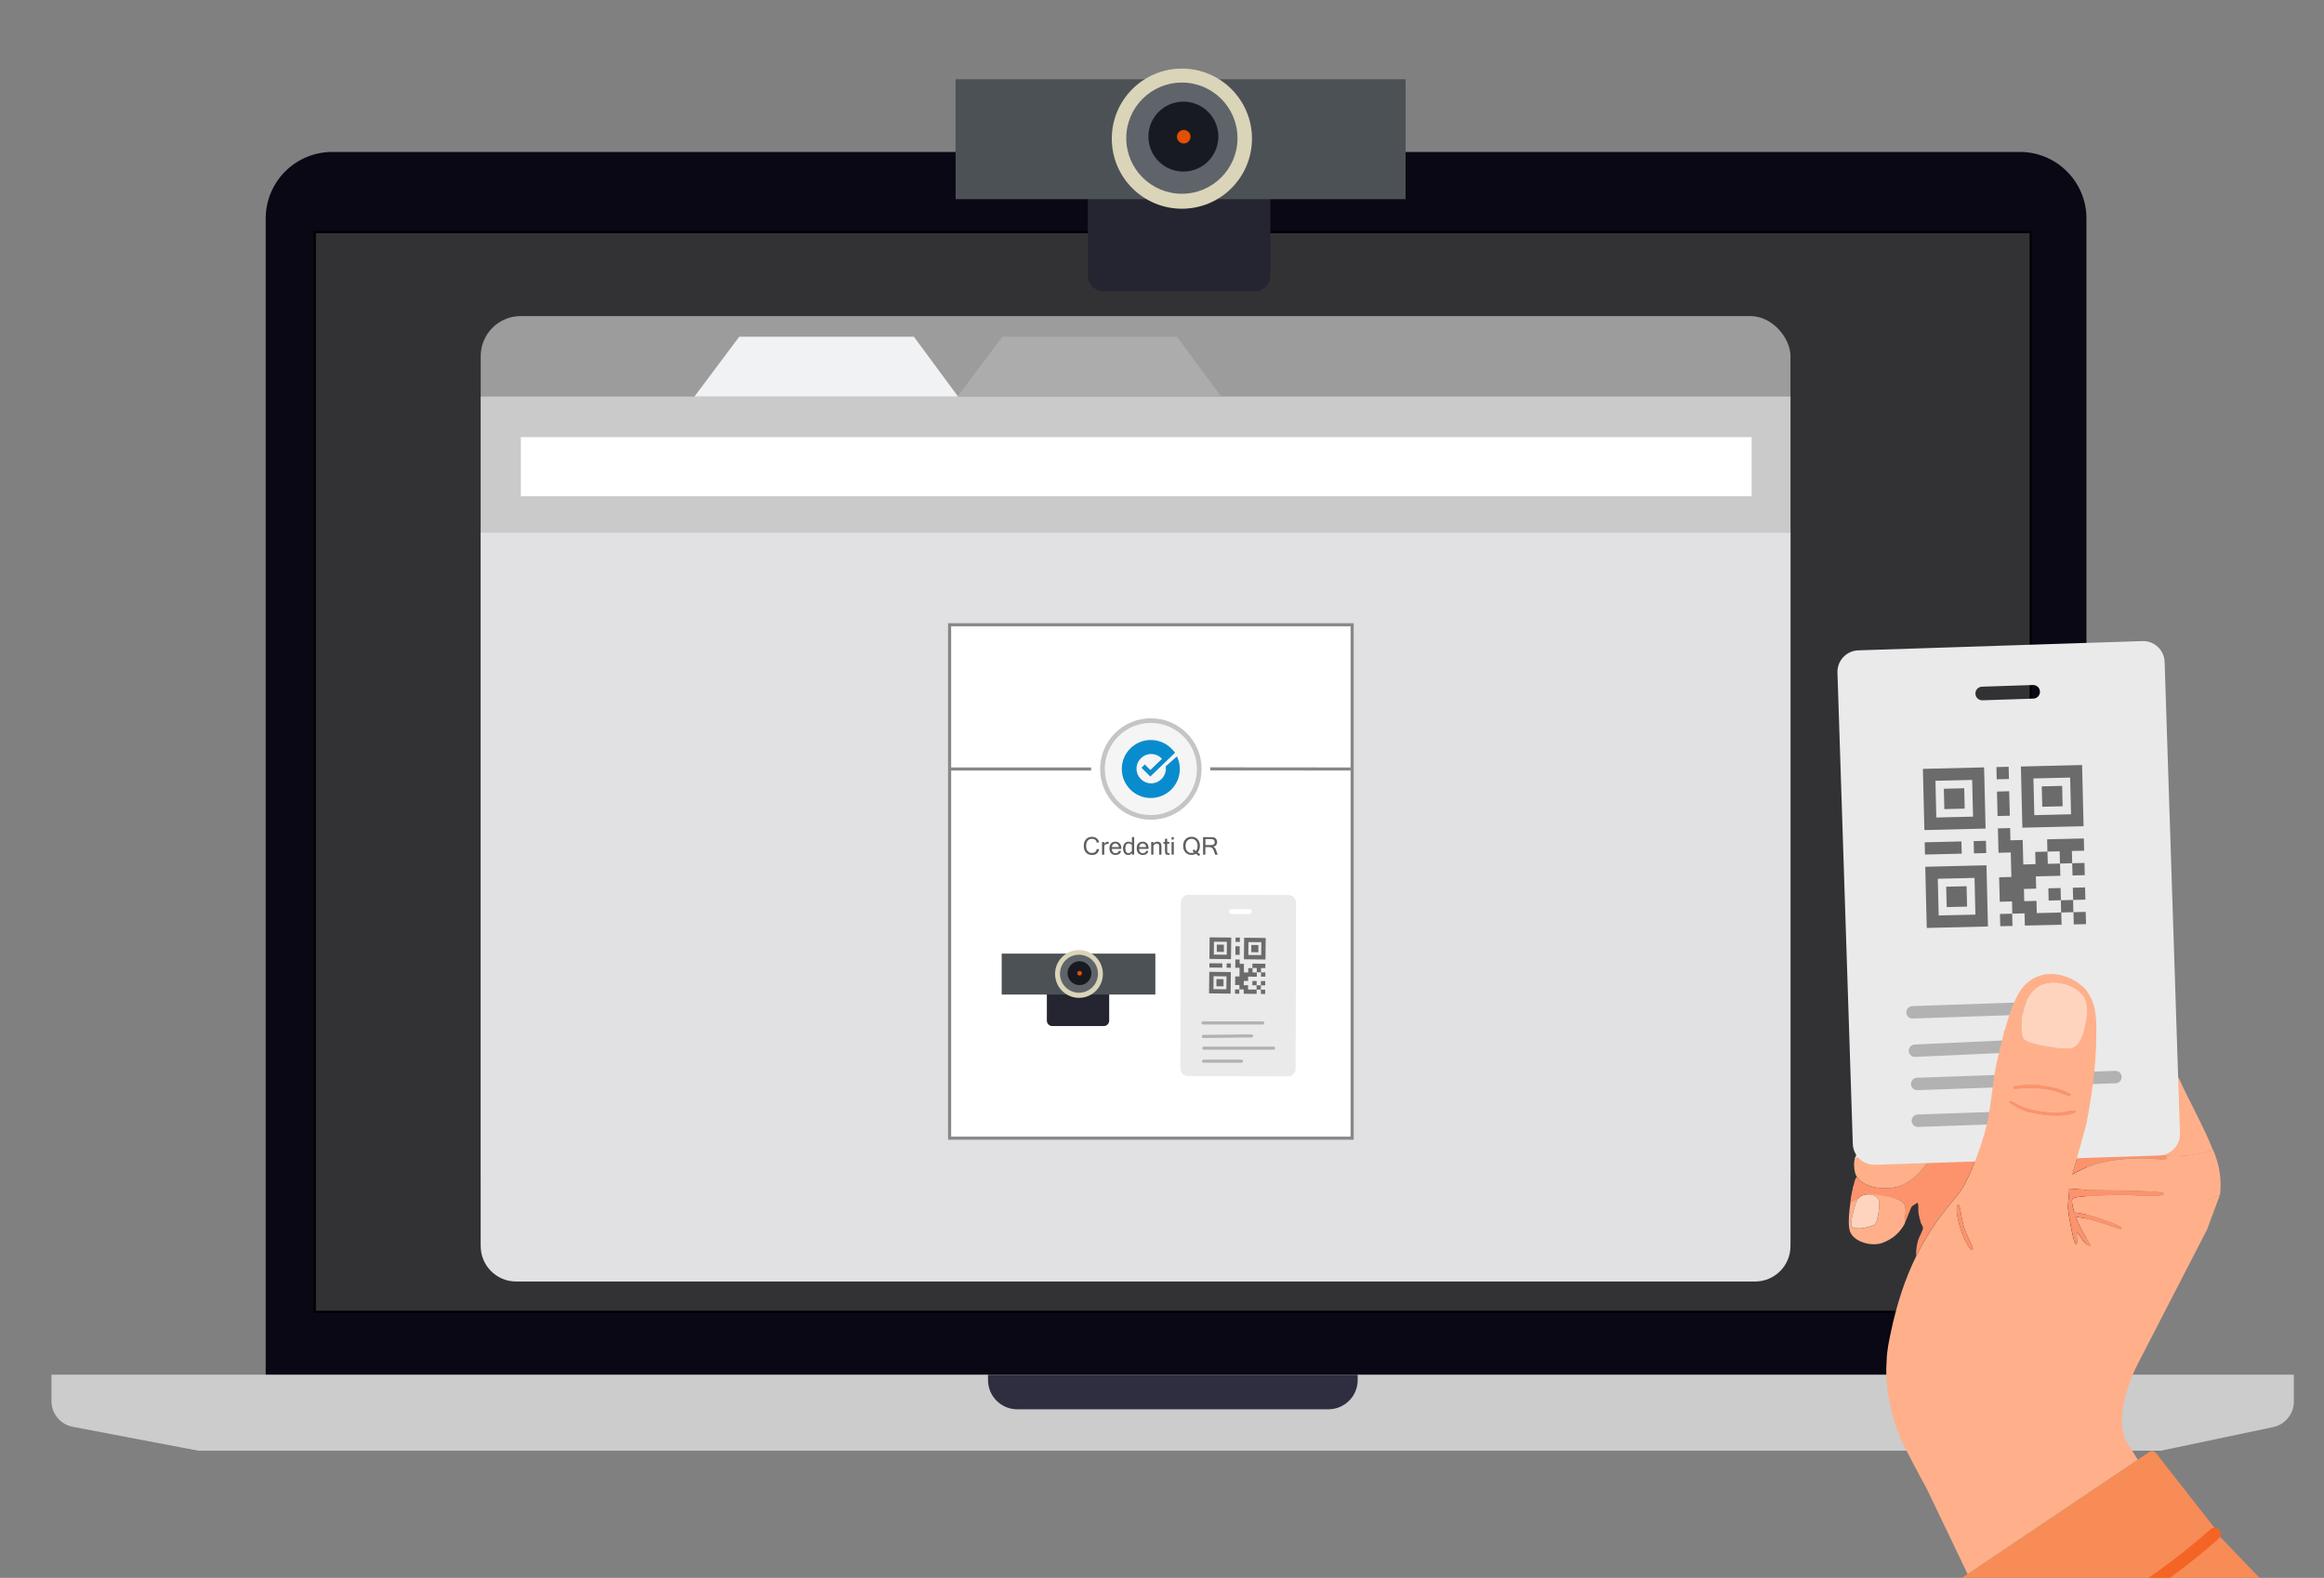 <?xml version="1.0" encoding="UTF-8"?>
<svg id="QR" xmlns="http://www.w3.org/2000/svg" viewBox="0 0 374 254">
  <rect x="0" y="0" width="374" height="254" fill="#808080" stroke="none"/>
  <defs>
    <style>
      .cls-1, .cls-2 {
        stroke: #888;
      }

      .cls-1, .cls-2, .cls-3 {
        stroke-width: .5px;
      }

      .cls-1, .cls-2, .cls-4, .cls-5 {
        stroke-miterlimit: 10;
      }

      .cls-1, .cls-3, .cls-6, .cls-7 {
        fill: #fff;
      }

      .cls-8 {
        fill: #2f2e41;
      }

      .cls-9 {
        fill: #eaeaea;
      }

      .cls-2, .cls-5, .cls-10 {
        fill: none;
      }

      .cls-11 {
        fill: #9c9c9c;
      }

      .cls-3, .cls-6 {
        stroke: #b2b2b2;
      }

      .cls-3, .cls-6, .cls-10 {
        stroke-linecap: round;
        stroke-linejoin: round;
      }

      .cls-12 {
        fill: #5f646a;
      }

      .cls-13 {
        fill: #252531;
      }

      .cls-6, .cls-10 {
        stroke-width: 2px;
      }

      .cls-14 {
        fill: #ccc;
      }

      .cls-15 {
        fill: #4c5156;
      }

      .cls-16 {
        fill: #323235;
      }

      .cls-4 {
        fill: #f5f5f5;
        stroke: #c5c5c5;
      }

      .cls-4, .cls-5 {
        stroke-width: .75px;
      }

      .cls-17 {
        fill: #e58c6b;
      }

      .cls-18 {
        fill: #171b21;
      }

      .cls-19 {
        fill: #e34f05;
      }

      .cls-20 {
        fill: #ffb08a;
      }

      .cls-21 {
        fill: #fc936c;
      }

      .cls-22 {
        fill: #090814;
      }

      .cls-23 {
        fill: #f1f2f4;
      }

      .cls-24 {
        fill: #e1e1e3;
      }

      .cls-25 {
        fill: #5e5e5e;
      }

      .cls-26 {
        fill: #acacac;
      }

      .cls-27 {
        fill: #6b6b6b;
      }

      .cls-5 {
        stroke: #098ccd;
      }

      .cls-28 {
        fill: #f78c57;
      }

      .cls-29 {
        fill: #ffd4bf;
      }

      .cls-10 {
        stroke: #f46425;
      }

      .cls-30 {
        fill: #cacaca;
      }

      .cls-31 {
        fill: #dad4b9;
      }

      .cls-32 {
        fill: #098ccd;
      }
    </style>
  </defs>
  <g>
    <g>
      <path class="cls-22" d="M335.8,226.86H42.76V35.17c0-5.92,4.8-10.71,10.71-10.71h271.59c5.92,0,10.71,4.8,10.71,10.71v191.68h.01Z"/>
      <rect class="cls-7" x="50.83" y="37.53" width="275.79" height="173.48"/>
      <path class="cls-14" d="M347.79,233.53H31.92l-20.22-3.85c-1.98-.38-3.41-2.11-3.42-4.12v-4.27h360.87v4.33c0,1.99-1.39,3.69-3.34,4.11l-18.05,3.8h.03Z"/>
      <path class="cls-8" d="M213.79,226.86h-50.1c-2.59,0-4.68-2.11-4.69-4.69v-.87h59.49v.87c0,2.59-2.11,4.68-4.69,4.69h0Z"/>
      <g>
        <rect class="cls-16" x="50.67" y="37.36" width="276.12" height="173.8"/>
        <path d="M326.63,37.53v173.48H50.83V37.53h275.79M326.96,37.2H50.5v174.13h276.44V37.2h.01Z"/>
      </g>
    </g>
    <g>
      <g>
        <rect class="cls-11" x="77.36" y="50.88" width="210.78" height="155.41" rx="6.45" ry="6.45"/>
        <path class="cls-30" d="M77.36,63.84h210.78v125.08c0,3.27-2.65,5.92-5.92,5.92H83.28c-3.27,0-5.92-2.65-5.92-5.92V63.84h0Z"/>
        <rect class="cls-7" x="83.82" y="70.37" width="198.07" height="9.51"/>
        <polygon class="cls-26" points="154.09 63.84 196.52 63.84 189.41 54.2 161.31 54.2 154.09 63.84"/>
        <polygon class="cls-23" points="111.75 63.84 154.18 63.84 147.07 54.2 118.97 54.2 111.75 63.84"/>
        <path class="cls-24" d="M77.36,85.75h210.78v114.86c0,3.13-2.55,5.68-5.68,5.68H83.04c-3.13,0-5.68-2.55-5.68-5.68v-114.86h0Z"/>
      </g>
      <rect class="cls-1" x="152.82" y="100.57" width="64.78" height="82.65"/>
      <g>
        <circle class="cls-4" cx="185.21" cy="123.79" r="7.79"/>
        <g>
          <path class="cls-32" d="M189.41,121.76l-1.82,1.61c.02.12.03.25.03.37,0,1.3-1.06,2.36-2.36,2.36s-2.36-1.06-2.36-2.36,1.06-2.36,2.36-2.36c.93,0,1.73.54,2.11,1.32l1.67-1.57c-.84-1.22-2.25-2.01-3.84-2.01-2.58,0-4.67,2.09-4.67,4.67s2.09,4.67,4.67,4.67,4.67-2.09,4.67-4.67c0-.73-.17-1.41-.46-2.03Z"/>
          <polyline class="cls-5" points="183.96 123.32 185.12 124.48 188.83 120.91"/>
        </g>
      </g>
      <line class="cls-2" x1="152.82" y1="123.79" x2="175.59" y2="123.79"/>
      <line class="cls-2" x1="194.77" y1="123.77" x2="217.57" y2="123.79"/>
      <g>
        <path class="cls-25" d="M175.73,137.63c-.4,0-.72-.13-.96-.39s-.36-.62-.36-1.07.12-.8.36-1.07.56-.39.96-.39c.31,0,.57.08.78.25s.34.38.36.66h-.39c-.02-.18-.09-.32-.23-.43s-.32-.16-.53-.16c-.29,0-.51.1-.68.3s-.25.48-.25.84.08.65.25.84.39.3.67.3c.22,0,.4-.05.54-.16s.21-.26.23-.46h.39c-.03.3-.15.53-.35.7s-.47.25-.79.25Z"/>
        <path class="cls-25" d="M178.41,135.87c-.05-.02-.13-.02-.22-.02-.18,0-.34.1-.48.29v1.45h-.36v-2.04h.36v.29c.15-.22.33-.33.53-.33.05,0,.11,0,.17.02v.36Z"/>
        <path class="cls-25" d="M179.53,137.63c-.3,0-.54-.09-.72-.28s-.27-.45-.27-.79.09-.6.26-.79.41-.28.69-.28.52.09.7.28.26.45.26.79v.09h-1.54c.02.24.08.41.2.53s.26.17.42.17c.13,0,.24-.03.34-.1s.16-.16.16-.28h.38c-.03.21-.12.37-.29.49s-.36.17-.59.17ZM180.07,136.36c-.03-.2-.1-.34-.2-.44s-.23-.15-.38-.15-.27.05-.37.15-.17.24-.2.44h1.15Z"/>
        <path class="cls-25" d="M182.15,137.34c-.16.2-.36.29-.58.29-.27,0-.47-.09-.62-.29s-.22-.45-.22-.77.08-.6.25-.79.37-.29.62-.29c.22,0,.41.07.56.2v-.94h.36v2.82h-.36v-.24ZM182.15,136.99v-.97c-.16-.17-.34-.25-.54-.25-.16,0-.28.07-.37.2s-.14.33-.14.6c0,.25.04.44.13.57s.21.2.37.2c.2,0,.39-.12.55-.35Z"/>
        <path class="cls-25" d="M183.92,137.63c-.3,0-.54-.09-.72-.28s-.27-.45-.27-.79.09-.6.26-.79.41-.28.69-.28.52.09.7.28.26.45.26.79v.09h-1.54c.02.24.08.41.2.53s.26.17.42.17c.13,0,.24-.03.34-.1s.16-.16.16-.28h.38c-.03.21-.12.37-.29.49s-.36.17-.59.17ZM184.46,136.36c-.03-.2-.1-.34-.2-.44s-.23-.15-.38-.15-.27.05-.37.15-.17.24-.2.44h1.15Z"/>
        <path class="cls-25" d="M185.61,135.8c.18-.2.38-.31.61-.31.46,0,.69.25.69.75v1.34h-.36v-1.32c0-.17-.03-.29-.09-.36s-.16-.11-.29-.11c-.18,0-.37.11-.55.33v1.46h-.36v-2.04h.36v.26Z"/>
        <path class="cls-25" d="M188.23,137.59c-.08.02-.17.02-.26.02-.15,0-.26-.03-.33-.08s-.11-.12-.13-.21-.03-.2-.03-.34v-1.16h-.25v-.29h.25v-.51h.36v.51h.33v.29h-.33v1.18c0,.14.02.23.05.27s.08.06.15.06.12,0,.18-.02v.28Z"/>
        <path class="cls-25" d="M188.9,135.15h-.36v-.39h.36v.39ZM188.9,137.58h-.36v-2.04h.36v2.04Z"/>
        <path class="cls-25" d="M193.15,137.54l-.22.26-.47-.37c-.21.13-.45.19-.71.19-.4,0-.72-.13-.97-.4s-.38-.62-.38-1.06.13-.79.38-1.06.58-.4.97-.4.72.13.97.4.38.62.38,1.06-.12.78-.37,1.05l.41.32ZM192.46,137c.17-.21.26-.48.26-.83s-.09-.64-.27-.84-.41-.3-.69-.3-.52.1-.7.3-.27.48-.27.84.09.64.27.84.41.3.69.3c.15,0,.29-.03.43-.09l-.28-.22.22-.26.34.27Z"/>
        <path class="cls-25" d="M195.96,137.58h-.4l-.27-.75c-.05-.13-.13-.24-.24-.33s-.24-.13-.38-.13h-.69v1.21h-.37v-2.82h1.25c.22,0,.4.02.54.06s.25.13.34.27.13.29.13.46c0,.2-.06.36-.17.49s-.27.22-.46.26h0c.2.07.35.24.45.52l.28.77ZM193.98,136.04h.83c.23,0,.4-.04.51-.11s.16-.2.16-.38c0-.32-.2-.48-.6-.48h-.89v.97Z"/>
      </g>
    </g>
    <g>
      <g>
        <path class="cls-20" d="M306.54,196.95c-.03-1.01.53-2.81-.41-3.5-.9-.68-4.15-1.55-5.26-1.4-.19.03-.31.03-.4.23.77-.06,1.67.26,1.93,1.05.17.53-.25,3.52-.68,3.8-.35.23-1.7.56-2.16.61-.35.04-1.38.02-1.59-.31-.1-.16-.06-.36-.06-.53,0-.7.66-3.34,1.06-3.87.26-.38-.28-.81-.37-1.19l-.29-1.01c-.39,1.64-1.21,6.14-.52,7.58.78,1.62,3.52,2.25,5.1,1.68,1.65-.6,2.83-1.62,3.65-3.13Z"/>
        <path class="cls-29" d="M297.91,196.89c0,.18-.04.37.06.53.21.33,1.24.35,1.59.31.46-.05,1.81-.38,2.16-.61.43-.28.85-3.27.68-3.8-.26-.79-1.16-1.11-1.93-1.05-.6.05-1.12.25-1.5.75-.4.53-1.06,3.17-1.06,3.87Z"/>
      </g>
      <path class="cls-21" d="M322.5,165.88c.08.27-1.12,4.71-1.27,5.48-.7,3.69-.85,7.48-1.89,11.11-.69,2.4-1.68,5.12-2.77,7.37s-2.08,3.12-3.55,4.98c-1.79,2.26-3.37,4.79-4.65,7.36-.06-.79.09-1.81.32-2.57.13-.43.79-1.62.78-1.94-.01-.29-.27-.57-.36-.85-.14-.44-.27-.99-.35-1.44s0-1.32-.11-1.65c-.05-.16-.06-.15-.17-.06-.24.19-.66.38-.8.54-.24.29-.86,2.15-1.17,2.73-.03-1.01.53-2.81-.41-3.5s-4.55-1.33-5.66-1.17c-.19.03,0,0,0,0-.6.05-1.17.29-1.5.75,0,0-1.19.85-1.12.2.06-.61.47-2.4.47-2.4,0-.04.02-.05.04-.16.1-.38.19-.94.48-1.2,1.36,1.99,5.16,2.19,7.22,1.35,2.73-1.11,4.91-4.44,5.97-7.1.14-.36.61-2.17.7-2.26.06-.06.13-.08.2-.12.43.63.02,1.42-.05,2.11.2.04,1.28-1.56,1.43-1.83.39-.69,1.5-3.41.78-4-1.33-.31-2.76-.2-4.06-.6-.85-.07-1.68-.21-2.5-.42-.71-.19-1.74-.34-2.03-1.08.23-.13.47-.23.7-.35,1.32.73,3.65,1.03,5.14.97s2.59-.06,3.78-.96c3.03-2.31,4.92-7.07,4.61-10.83.25.07.74.12.97.18.02,0,.07.17.18.13.15.4.49.84.62,1.23Z"/>
      <g>
        <path class="cls-20" d="M312.03,183.71c.14-.36.61-2.17.7-2.26.06-.06.13-.08.2-.12.43.63.02,1.42-.05,2.11.2.04,1.28-1.56,1.43-1.83.39-.69,1.5-3.41.78-4-1.33-.31-2.76-.2-4.06-.6-.85-.07-1.68-.21-2.5-.42-.71-.19-1.74-.34-2.03-1.08-2.13,1.2-3.29,2.99-4.33,5.13-.06.13-.22.21-.08.37.55-.65.92-.88,1.8-.88,1.1,0,1.74.83,1.57,1.9-.05.33-1.01,2.79-1.18,2.98-.63.71-2.12.62-3.01.79-.97.18-1.96.4-2.83.89-.14.79-.06,2.1.39,2.77,1.36,1.99,5.16,2.19,7.22,1.35,2.73-1.11,4.91-4.44,5.97-7.1Z"/>
        <path class="cls-29" d="M301.28,185.8c.9-.17,2.38-.08,3.01-.79.17-.2,1.13-2.65,1.18-2.98.17-1.07-.47-1.9-1.57-1.9-.88,0-1.25.24-1.8.88-.9,1.06-3.43,4.44-3.66,5.68.87-.49,1.86-.71,2.83-.89Z"/>
      </g>
      <g>
        <path class="cls-20" d="M316.14,175.17c3.03-2.31,4.92-7.07,4.61-10.83-.74-.2-1.07-.46-2-.27-1.62.32-3.39,1.27-4.87,1.94.28.44-.41.92-.72,1.12-2.14,1.37-3.99,1.09-6.32.64-1.12.52-1.83,1.01-2.12,2.27-.42,1.79.95,4.27,2.51,5.13,1.32.73,3.65,1.03,5.14.97,1.46-.05,2.59-.06,3.78-.96Z"/>
        <path class="cls-17" d="M313.15,167.12c.31-.2,1-.68.72-1.12-.06.03-.34,0-.49.03-2.06.52-4.65.84-6.56,1.73,2.34.46,4.19.73,6.32-.64Z"/>
      </g>
      <path class="cls-21" d="M342.89,184.94c-2.06-1.35-3.44-2.97-4-5.44.08-.18,1.23-.88,1.36-1.24l-2.87,1.33c-.64,1.13-.67,3.02,1.35,4.23-2.02-1.21-1.98-3.1-1.35-4.23l-1.51.7-2.35,8.75c3.56-2.15,7.8-2.66,11.87-2.59.6.01,2.84.31,3.21.07.12-.08.18-.19.11-.34-.03-.06-.15-.12-.31-.17-.69-.06-1.38-.15-2.06-.29.68.14,1.37.23,2.06.29-.59-.19-1.85-.32-2.16-.35-1.55-.15-1.94.19-3.35-.74Z"/>
      <path class="cls-20" d="M350.33,173.58l-.91.42-8.6,4-1.12.52-1.39.64c.56,2.47,2.51,4.42,4.57,5.78,1.41.93,1.8.59,3.35.74.31.03,1.57.16,2.16.35,2.68.23,5.39-.09,7.75-.9-1.56-3.9-3.82-7.86-5.55-11.66-.1.04-.27.11-.27.11Z"/>
      <g>
        <path class="cls-9" d="M350.82,182.42l-.4-12.29c-5.09.41-9.6,4.19-12.65,8.94-.95.95-1.43,3.34.95,4.76-2.38-1.43-1.91-3.81-.95-4.76,3.05-4.75,7.56-8.53,12.65-8.94l-2.07-63.57c-.06-1.92-1.67-3.43-3.59-3.36l-45.7,1.49c-1.92.06-3.43,1.67-3.36,3.59l2.47,75.86c.06,1.92,1.67,3.43,3.59,3.36l45.7-1.49c.14,0,.28-.02.41-.04-.51-.06-1.02-.13-1.52-.23.5.1,1.01.18,1.52.23,1.72-.26,3.01-1.77,2.95-3.55ZM328.29,111.33c.02.61-.46,1.11-1.06,1.13l-8.2.27c-.61.02-1.11-.46-1.13-1.06-.02-.61.46-1.11,1.06-1.13l8.2-.27c.61-.02,1.11.46,1.13,1.06h0Z"/>
        <line class="cls-6" x1="307.78" y1="162.96" x2="335.06" y2="162.02"/>
        <line class="cls-6" x1="308.17" y1="169.14" x2="330.14" y2="168.14"/>
        <line class="cls-6" x1="308.64" y1="180.41" x2="325.98" y2="179.81"/>
        <line class="cls-6" x1="308.53" y1="174.49" x2="340.44" y2="173.38"/>
        <path class="cls-27" d="M309.45,123.77l.24,9.85,9.85-.24-.24-9.85-9.85.24ZM321.28,123.48l.05,1.97,1.97-.05-.05-1.97-1.97.05ZM325.22,123.39l.24,9.85,9.85-.24-.24-9.85-9.85.24ZM311.47,125.69l5.91-.14.14,5.91-5.91.14-.14-5.91ZM327.24,125.31l5.91-.14.14,5.91-5.91.14-.14-5.91ZM312.82,126.97l.08,3.28,3.28-.08-.08-3.28-3.28.08ZM328.58,126.59l.08,3.28,3.28-.08-.08-3.28-3.28.08ZM321.37,127.42l.1,3.94,1.97-.05-.1-3.94-1.97.05ZM321.52,133.34l.05,1.97.05,1.97,1.97-.05.1,3.94-1.97.05.1,3.94,1.97-.05.05,1.97,1.97-.05.05,1.97,5.91-.14-.05-1.97-3.94.1-.05-1.97-1.97.05-.05-1.97,1.97-.05-.05-1.97,3.94-.1-.05-1.97-1.97.05-.05-1.97-1.97.05.05,1.97-1.97.05-.05-1.97-.05-1.97-1.97.05-.05-1.97-1.97.05ZM329.49,137.09l1.97-.05.05,1.97,1.97-.05-.05-1.97,1.97-.05-.05-1.97-5.91.14.05,1.97ZM333.48,138.96l.05,1.97,1.97-.05-.05-1.97-1.97.05ZM331.7,146.89l1.97-.05-.05-1.97-1.97.05.05,1.97ZM331.66,144.92l-.05-1.97-1.97.05.05,1.97,1.97-.05ZM333.63,144.87l1.97-.05-.05-1.97-1.97.05.05,1.97ZM333.68,146.84l.05,1.97,1.97-.05-.05-1.97-1.97.05ZM323.82,147.08l-1.97.05.05,1.97,1.97-.05-.05-1.97ZM309.74,135.59l.05,1.97,5.91-.14-.05-1.97-5.91.14ZM317.62,135.4l.05,1.97,1.97-.05-.05-1.97-1.97.05ZM309.83,139.53l.24,9.85,9.85-.24-.24-9.85-9.85.24ZM311.85,141.46l5.91-.14.14,5.91-5.91.14-.14-5.91ZM313.2,142.74l.08,3.28,3.28-.08-.08-3.28-3.28.08Z"/>
      </g>
      <path class="cls-20" d="M348.4,186.03c.16.05.28.11.31.17.07.14.01.26-.11.34-.36.23-2.61-.06-3.21-.07-4.07-.07-8.32.44-11.87,2.59l2.23-8.1c.88-4.54,1.56-9.23,1.6-13.89.02-2.57.14-4.81-1.21-7.08-.25-.4-.26-.47-.72-.97,0,0-.99-.84-1.49-1.13-2.77-1.58-6.01-1.6-8.25.87-1.39,1.53-2.4,4.73-2.94,6.72-.04.16-.02.31-.22.4.08.27-1.12,4.71-1.27,5.48-.7,3.69-.85,7.48-1.89,11.11-.69,2.4-1.68,5.12-2.77,7.37-1.07,2.22-2.08,3.12-3.55,4.98-1.79,2.26-3.37,4.79-4.65,7.36-1.86,3.74-3.16,7.9-4.03,11.97-.34,1.58-.73,3.33-.74,4.93l53.65-26.77c.26-2.25-.04-4.43-.85-6.56-.08-.21-.17-.42-.26-.64-2.36.81-5.08,1.13-7.75.9ZM316.69,200.52c-.81-1.32-1.64-3.81-1.77-5.36-.02-.24-.12-1.25.25-1.2.27.04.4,1.5.47,1.81.17.75.32,1.52.58,2.25.17.48,1.33,2.88,1.28,3.03-.14.44-.72-.38-.81-.53ZM329.23,158.37c2.03-.52,4.85.33,6.05,2.09.85,1.24.57,2.97.28,4.39-.26,1.32-.75,3.34-2.15,3.82-1.05.36-6.4-.48-7.33-1.14-.57-.4-.55-.66-.64-1.29-.38-2.85.59-7.06,3.77-7.87ZM325.1,174.71c2.08-.28,5.48.08,7.4.93.12.05.78.4.81.43.15.21-.13.38-.35.38-.33,0-1.88-.67-2.38-.8-2-.51-4.31-.52-6.36-.3l-.29-.23c-.06-.32.93-.39,1.17-.42ZM324.67,178.38c-.26-.13-1.54-.8-1.43-1.1,0-.02.26-.15.34-.15.09,0,1.29.71,1.59.83,1.92.77,4.41,1.18,6.48,1.04.4-.03,2.18-.4,2.28-.34.19.1.22.44-.07.55-2.34.93-6.96.26-9.19-.84ZM347.57,192.45c-1.88.19-4.43-.12-6.43-.1-1.33.02-2.75.05-4.08.13-.67.04-3.12.1-3.51.47-.27.26.09,1.87.29,2.24.96.07,1.93.31,2.86.57.61.17,4.63,1.51,4.73,1.88.02.07-.08.3-.22.22-1.61-.5-3.2-1.15-4.84-1.55-.24-.06-2.22-.53-2.27-.35.58,1.6,1.44,3.07,2.35,4.49-.27.41-1-.47-1.22-.74-.18-.22-.8-1.22-.87-1.24-.2-.06-.13.12-.14.21-.03.28.07,1.36,0,1.51,0,.01-.17.13-.2.04-.07-.14-.16-.28-.21-.44-.3-.89-.91-4.14-.99-5.1-.09-1.1.21-2.25.17-3.36,3.89.39,7.82.22,11.72.41.9.04,2.08.06,2.94.2.93.15.71.43-.1.51Z"/>
      <path class="cls-29" d="M335.29,160.47c.85,1.24.57,2.97.28,4.39-.26,1.32-.75,3.34-2.15,3.82-1.05.36-6.4-.48-7.33-1.14-.57-.4-.55-.66-.64-1.29-.38-2.85.59-7.06,3.77-7.87,2.03-.52,4.85.33,6.05,2.09Z"/>
      <path class="cls-21" d="M333.85,195.19c.96.07,1.93.31,2.86.57.61.17,4.63,1.51,4.73,1.88.02.07-.08.3-.22.22-1.61-.5-3.2-1.15-4.84-1.55-.24-.06-2.22-.53-2.27-.35.58,1.6,1.44,3.07,2.35,4.49-.27.41-1-.47-1.22-.74-.18-.22-.8-1.22-.87-1.24-.2-.06-.13.12-.14.21-.03.28.07,1.36,0,1.51,0,.01-.17.13-.2.04-.07-.14-.16-.28-.21-.44-.3-.89-.91-4.14-.99-5.1-.09-1.1.21-2.25.17-3.36,3.89.39,7.82.22,11.72.41.9.04,2.08.06,2.94.2.93.15.71.43-.1.51-1.88.19-4.43-.12-6.43-.1-1.33.02-2.75.05-4.08.13-.67.04-3.12.1-3.51.47-.27.26.09,1.87.29,2.24Z"/>
      <path class="cls-21" d="M323.24,177.29s.26-.15.34-.15c.09,0,1.29.71,1.59.83,1.92.77,4.41,1.18,6.48,1.04.4-.03,2.18-.4,2.28-.34.19.1.22.44-.07.55-2.34.93-6.96.26-9.19-.84-.26-.13-1.54-.8-1.43-1.1Z"/>
      <path class="cls-21" d="M333.3,176.08c.15.21-.13.38-.35.38-.33,0-1.88-.67-2.38-.8-2-.51-4.31-.52-6.36-.3l-.29-.23c-.06-.32.93-.39,1.17-.42,2.08-.28,5.48.08,7.4.93.12.05.78.4.81.43Z"/>
      <path class="cls-21" d="M317.5,201.06c-.14.44-.72-.38-.81-.53-.81-1.32-1.64-3.81-1.77-5.36-.02-.24-.12-1.25.25-1.2.27.04.4,1.5.47,1.81.17.75.32,1.52.58,2.25.17.48,1.33,2.88,1.28,3.03Z"/>
      <g>
        <path class="cls-28" d="M323.75,279.57l-11.29-21.89s-.4-1.26.23-1.63l33.32-22.41s.61-.33,1.23.63l9.42,12.03.22.68,9.23,9.6-42.36,22.99"/>
        <path class="cls-10" d="M320,271.02s23.5-12.48,36.39-24.09"/>
        <path class="cls-20" d="M357.26,192.33h0s-15.34,7.17-20.43,9.07c-5.59,2.08-11.06,4.01-16.05,7.24-4.83,3.13-10.63,4.51-15.48,7.63-.6.38-1.69,2.83-1.69,2.83-.48,6.49,2.27,12.54,2.27,12.54.21.65,4.28,8.2,4.28,8.2.17.36,6.49,13.55,6.49,13.55l27.38-18.41-2.01-3.21c-1.96-5.12,2.21-12.6,2.21-12.6l10.95-21.24"/>
      </g>
    </g>
  </g>
  <g>
    <path class="cls-13" d="M175.07,30.29h29.38v14.08c0,1.39-1.13,2.52-2.52,2.52h-24.35c-1.39,0-2.52-1.13-2.52-2.52v-14.08h0Z"/>
    <rect class="cls-15" x="153.78" y="12.76" width="72.42" height="19.3"/>
    <circle class="cls-31" cx="190.2" cy="22.32" r="11.28"/>
    <circle class="cls-12" cx="190.2" cy="22.24" r="8.95"/>
    <circle class="cls-18" cx="190.44" cy="21.99" r="5.63"/>
    <circle class="cls-19" cx="190.5" cy="22.01" r="1.09"/>
  </g>
  <g>
    <path class="cls-13" d="M168.47,159.5h10.03v4.81c0,.47-.39.86-.86.86h-8.31c-.47,0-.86-.39-.86-.86v-4.81h0Z"/>
    <rect class="cls-15" x="161.2" y="153.51" width="24.73" height="6.59"/>
    <circle class="cls-31" cx="173.64" cy="156.78" r="3.85"/>
    <circle class="cls-12" cx="173.64" cy="156.75" r="3.06"/>
    <circle class="cls-18" cx="173.72" cy="156.66" r="1.92"/>
    <circle class="cls-19" cx="173.74" cy="156.67" r=".37"/>
  </g>
  <g>
    <path class="cls-9" d="M208.52,167.71l.05-22.4c0-.68-.55-1.23-1.22-1.23l-16.1-.04c-.68,0-1.23.55-1.23,1.22l-.06,26.73c0,.68.55,1.23,1.22,1.23l16.1.04s.1,0,.14,0c-.18-.03-.36-.06-.53-.1.18.04.35.07.53.1.61-.07,1.08-.59,1.08-1.21v-4.33M201.45,146.74c0,.21-.17.39-.39.39h-2.89c-.21,0-.39-.18-.39-.39,0-.21.17-.39.39-.39h2.89c.21,0,.39.18.39.39h0Z"/>
    <line class="cls-3" x1="193.6" y1="164.67" x2="203.21" y2="164.67"/>
    <line class="cls-3" x1="193.66" y1="166.84" x2="201.41" y2="166.76"/>
    <line class="cls-3" x1="193.69" y1="170.82" x2="199.8" y2="170.82"/>
    <line class="cls-3" x1="193.72" y1="168.73" x2="204.97" y2="168.73"/>
    <path class="cls-27" d="M194.67,150.89l-.04,3.47,3.47.04.04-3.47-3.47-.04ZM198.84,150.93v.69s.69,0,.69,0v-.69s-.69,0-.69,0ZM200.22,150.95l-.04,3.47,3.47.04.04-3.47-3.47-.04ZM195.36,151.59l2.08.02-.02,2.08-2.08-.02.02-2.08ZM200.91,151.65l2.08.02-.02,2.08-2.08-.02.02-2.08ZM195.82,152.06v1.16s1.14.01,1.14.01v-1.16s-1.14-.01-1.14-.01ZM201.37,152.12v1.16s1.14.01,1.14.01v-1.16s-1.14-.01-1.14-.01ZM198.82,152.32v1.39s.68,0,.68,0v-1.39s-.68,0-.68,0ZM198.8,154.41v.69s-.01.69-.01.69h.69s-.01,1.4-.01,1.4h-.69s-.01,1.38-.01,1.38h.69s0,.7,0,.7h.69s0,.7,0,.7l2.08.02v-.69s-1.38-.01-1.38-.01v-.69s-.69,0-.69,0v-.69s.7,0,.7,0v-.69s1.4.01,1.4.01v-.69s-.69,0-.69,0v-.69s-.69,0-.69,0v.69s-.7,0-.7,0v-.69s.01-.69.01-.69h-.69s0-.7,0-.7h-.69ZM201.56,155.82h.69s0,.7,0,.7h.69s0-.69,0-.69h.69s0-.69,0-.69l-2.08-.02v.69ZM202.94,156.53v.69s.69,0,.69,0v-.69s-.69,0-.69,0ZM202.22,159.3h.69s0-.69,0-.69h-.69s0,.69,0,.69ZM202.23,158.61v-.69s-.69,0-.69,0v.69s.69,0,.69,0ZM202.92,158.62h.69s0-.69,0-.69h-.69s0,.69,0,.69ZM202.91,159.31v.69s.69,0,.69,0v-.69s-.69,0-.69,0ZM199.44,159.27h-.69s0,.69,0,.69h.69s0-.69,0-.69ZM194.63,155.06v.69s2.08.02,2.08.02v-.69s-2.08-.02-2.08-.02ZM197.4,155.09v.69s.69,0,.69,0v-.69s-.69,0-.69,0ZM194.61,156.44l-.04,3.47,3.47.04.04-3.47-3.47-.04ZM195.3,157.15l2.08.02-.02,2.08-2.08-.02.02-2.08ZM195.76,157.61v1.16s1.14.01,1.14.01v-1.16s-1.14-.01-1.14-.01Z"/>
  </g>
</svg>